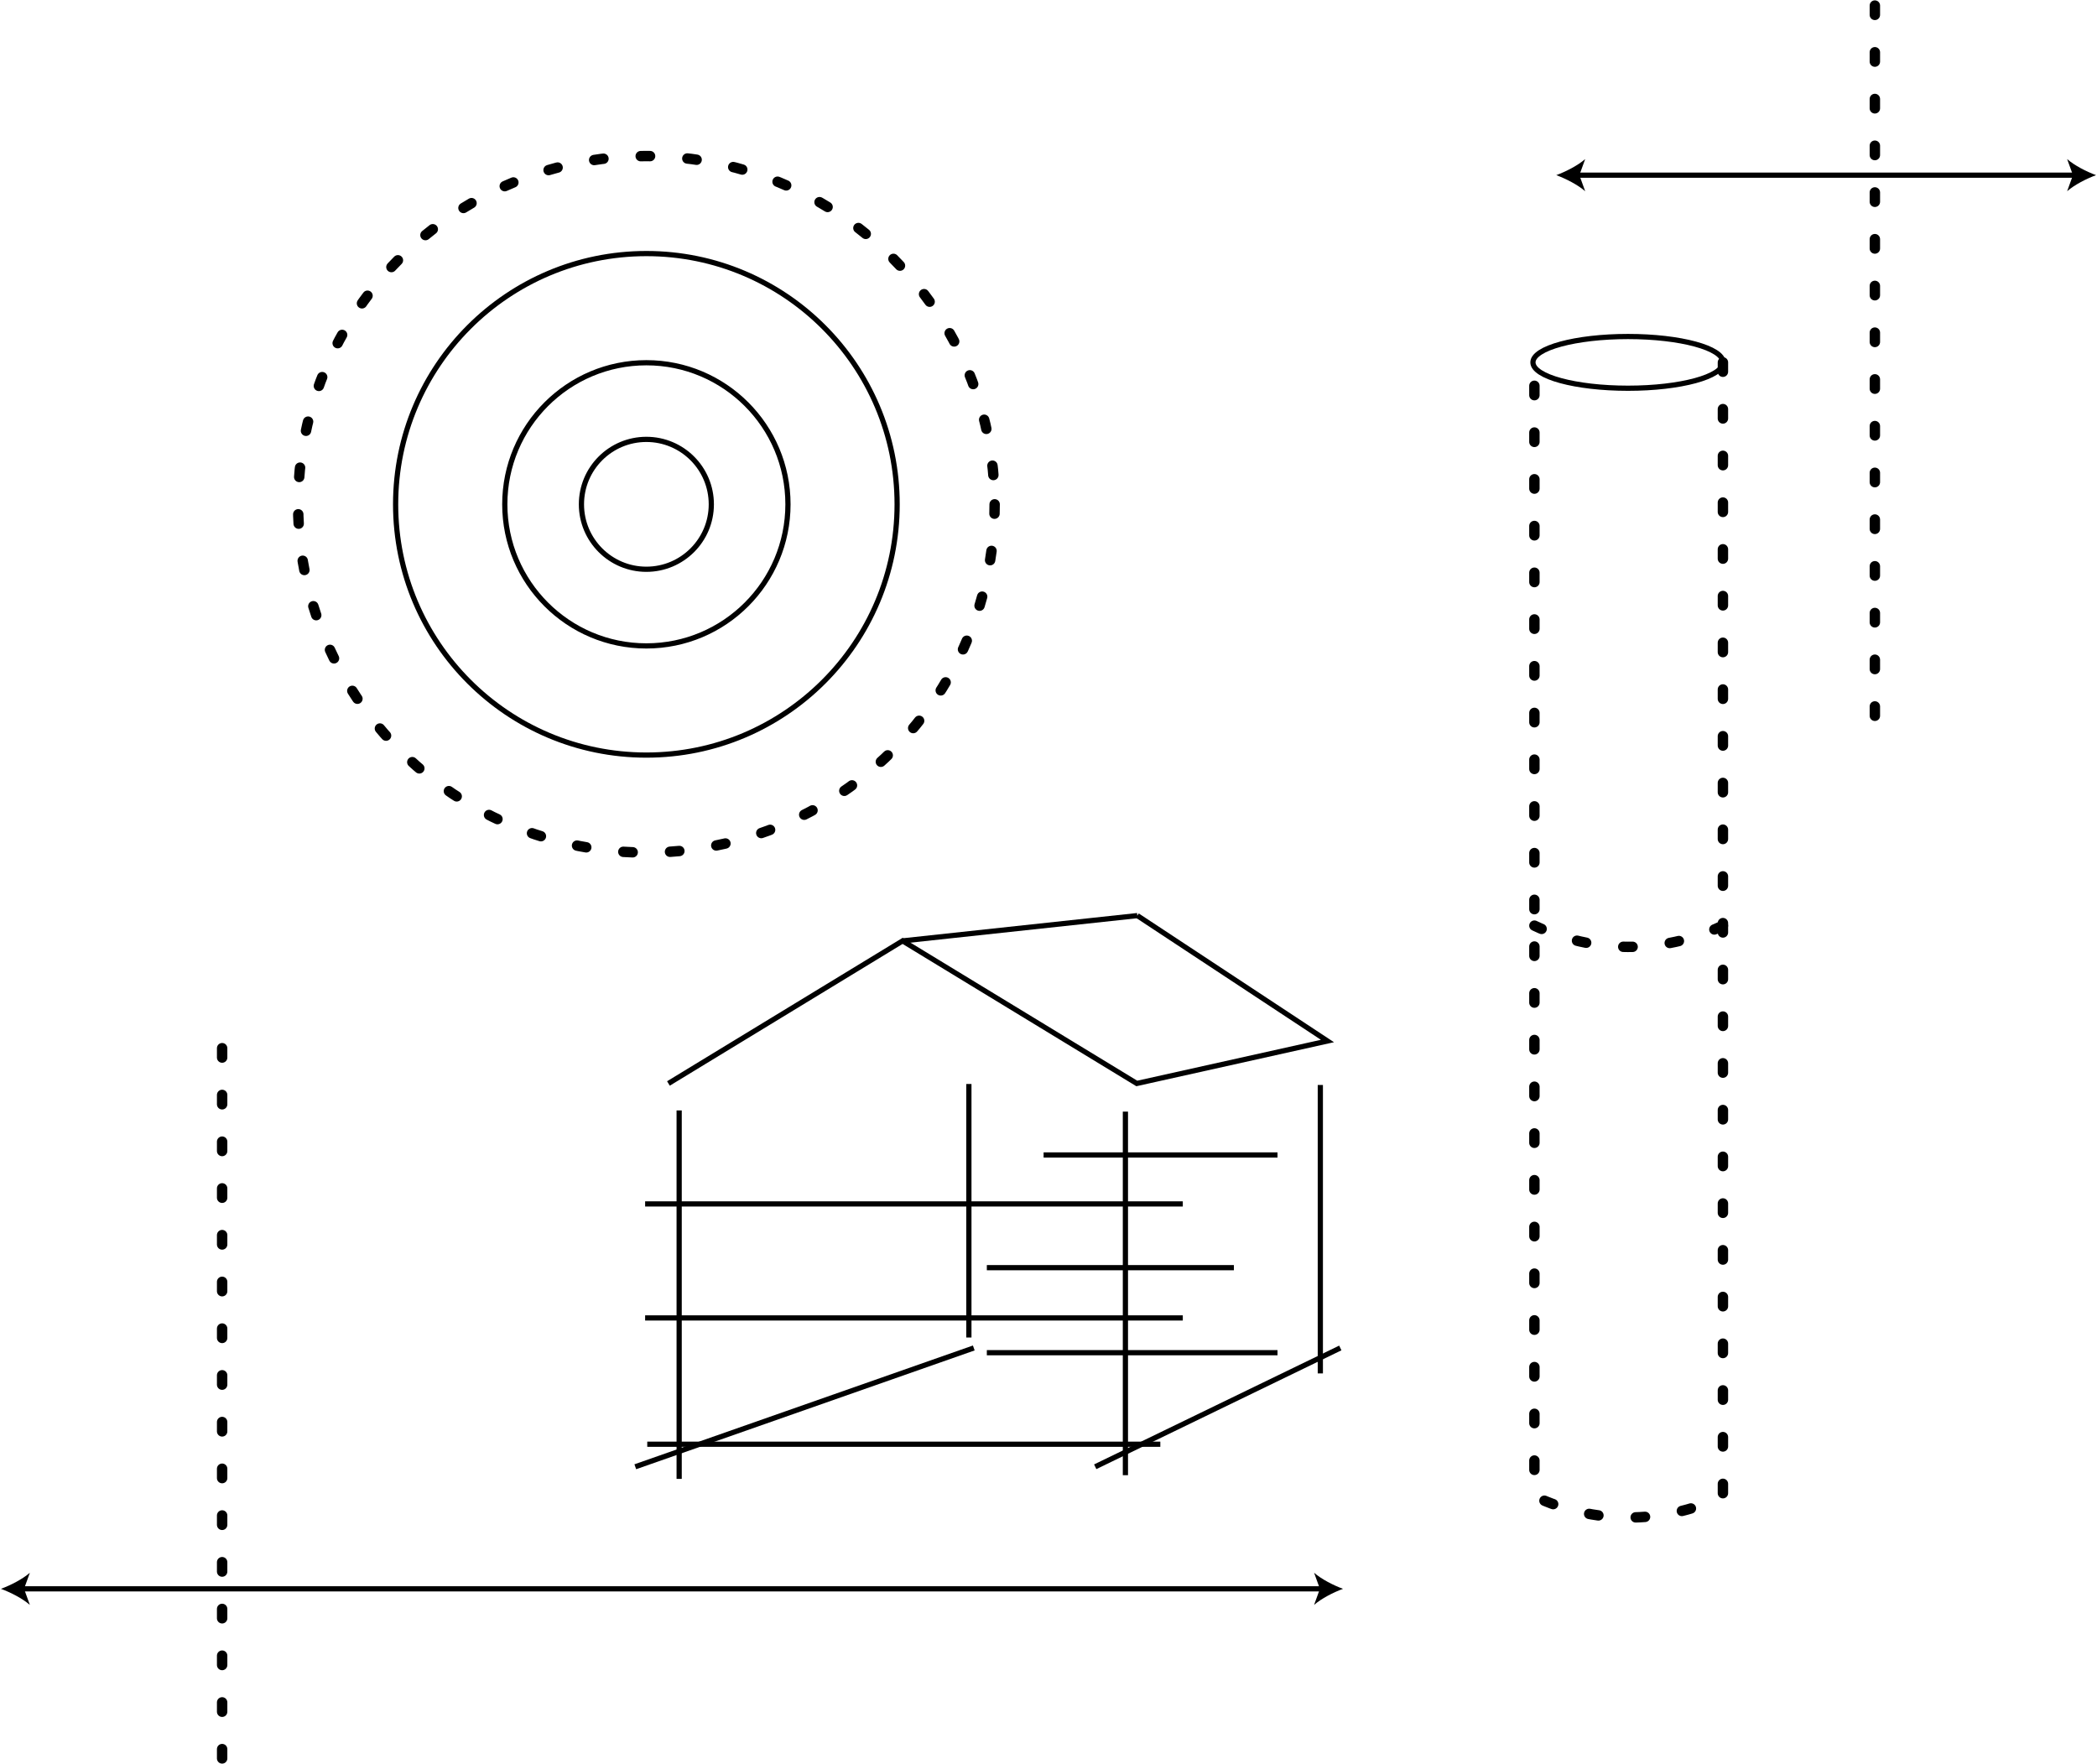 <svg xmlns="http://www.w3.org/2000/svg" width="403" height="339" viewBox="0 0 403 339"><defs><style>.cls-1,.cls-2,.cls-3{fill:none;stroke:#000;}.cls-1,.cls-3{stroke-linecap:round;}.cls-2{stroke-miterlimit:10;}.cls-3{stroke-dasharray:1.8 7.18;stroke-linejoin:round;stroke-width:2px;}</style></defs><line class="cls-1" x1="398.89" y1="33.66" x2="303.01" y2="33.66"/><path d="M402.82,33.66c-1.85-.68-4.14-1.85-5.56-3.09l1.12,3.09-1.12,3.09c1.42-1.24,3.71-2.41,5.56-3.09Z"/><path d="M299.08,33.66c1.85-.68,4.14-1.85,5.56-3.09l-1.12,3.09,1.12,3.09c-1.42-1.24-3.71-2.41-5.56-3.09Z"/><line class="cls-3" x1="360.31" y1="137.56" x2="360.31" y2="1.07"/><line class="cls-1" x1="4.11" y1="305.34" x2="254.18" y2="305.34"/><path d="M.18,305.34c1.85.68,4.14,1.85,5.56,3.09l-1.12-3.09,1.12-3.09c-1.42,1.24-3.71,2.41-5.56,3.09Z"/><path d="M258.1,305.34c-1.85.68-4.14,1.85-5.56,3.09l1.12-3.09-1.12-3.09c1.42,1.24,3.71,2.41,5.56,3.09Z"/><line class="cls-3" x1="42.69" y1="201.44" x2="42.69" y2="337.93"/><line class="cls-2" x1="222.99" y1="277.55" x2="124.39" y2="277.55"/><line class="cls-2" x1="245.51" y1="259.96" x2="189.65" y2="259.96"/><line class="cls-2" x1="237.13" y1="243.62" x2="189.65" y2="243.62"/><line class="cls-2" x1="245.51" y1="221.96" x2="200.56" y2="221.96"/><line class="cls-2" x1="210.48" y1="281.88" x2="257.58" y2="259.05"/><line class="cls-2" x1="122.09" y1="281.88" x2="187.14" y2="259.05"/><line class="cls-2" x1="130.52" y1="284.21" x2="130.52" y2="213.4"/><line class="cls-2" x1="216.28" y1="283.5" x2="216.28" y2="213.63"/><line class="cls-2" x1="253.74" y1="263.94" x2="253.74" y2="208.51"/><line class="cls-2" x1="186.2" y1="257.04" x2="186.2" y2="208.32"/><circle class="cls-3" cx="124.22" cy="96.92" r="66.93"/><circle class="cls-2" cx="124.22" cy="96.92" r="48.19"/><circle class="cls-2" cx="124.22" cy="96.92" r="27.21"/><circle class="cls-2" cx="124.22" cy="96.92" r="12.48"/><ellipse class="cls-2" cx="312.87" cy="69.64" rx="18.27" ry="4.97"/><path class="cls-3" d="M331.11,69.64v217.91l-.32.15c-11.4,5.29-24.56,5.24-35.91-.15h0V69.64"/><path class="cls-3" d="M331.11,177.89l-.32.15c-11.4,5.29-24.56,5.24-35.91-.15h0"/><line class="cls-2" x1="173.46" y1="180.82" x2="218.57" y2="175.96"/><line class="cls-2" x1="123.98" y1="231.37" x2="227.31" y2="231.37"/><line class="cls-2" x1="123.98" y1="253.28" x2="227.31" y2="253.28"/><polyline class="cls-2" points="128.46 208.22 173.46 180.82 218.47 208.22 255.11 200.06 218.57 175.96"/></svg>
